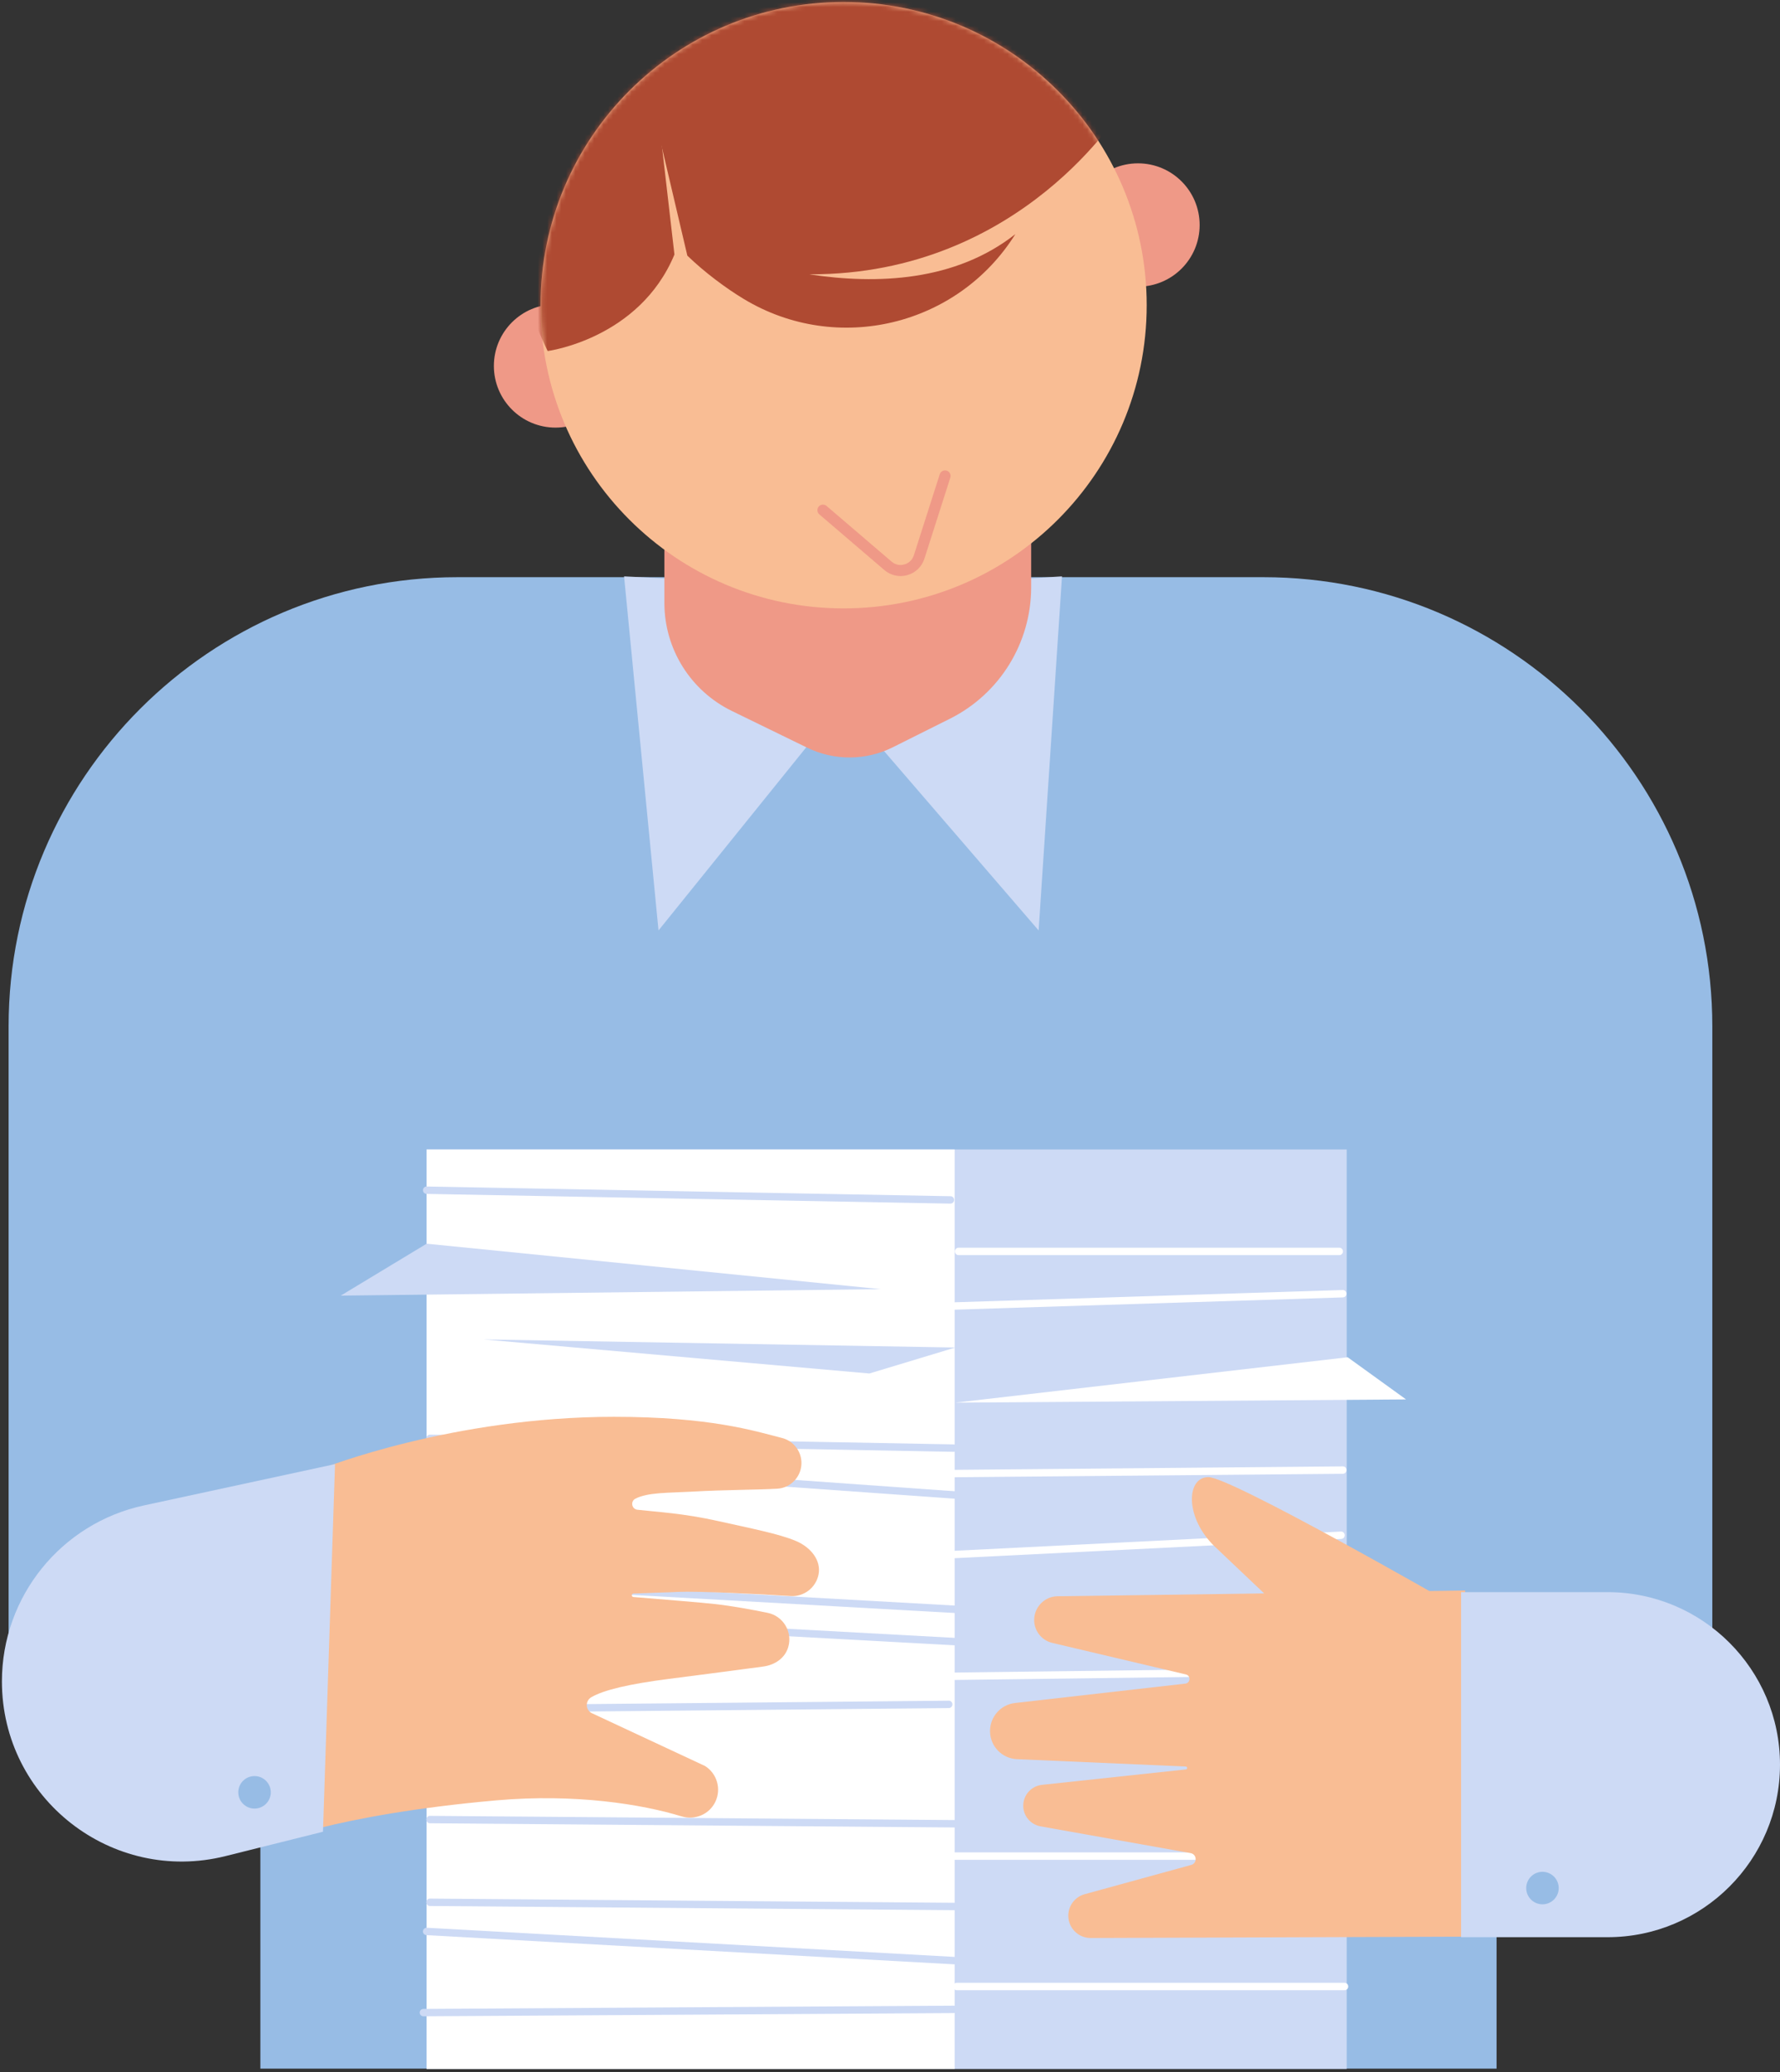 <svg xmlns="http://www.w3.org/2000/svg" width="379" height="441" viewBox="0 0 379 441" fill="none"><rect x="0" y="0" width="379" height="441" fill="#333333" stroke="none"/><path d="M318.651 256.501H55.436V440.288H318.651V256.501Z" fill="#97BCE5"></path><path d="M97.431 122.848H268.989C321.753 122.848 364.588 165.683 364.588 218.448V365.077H1.832V218.448C1.832 165.683 44.666 122.848 97.431 122.848Z" fill="#97BCE5"></path><path d="M187.885 159.454L221.146 198.036L226.122 122.676L218.548 123.147L187.885 159.454Z" fill="#CDDAF5"></path><path d="M172.347 158.212L140.212 198.036L132.88 122.676L142.396 123.147L172.347 158.212Z" fill="#CDDAF5"></path><path d="M286.738 244.652H90.827V440.357H286.738V244.652Z" fill="#CDDAF5"></path><path d="M202.24 314.427C201.804 314.427 201.459 314.082 201.447 313.645C201.447 313.209 201.792 312.852 202.229 312.852L285.899 312.105C286.358 312.094 286.692 312.45 286.692 312.887C286.692 313.324 286.347 313.68 285.91 313.68L202.24 314.427Z" fill="white"></path><path d="M202.607 331.678C202.193 331.678 201.837 331.344 201.825 330.931C201.802 330.494 202.136 330.126 202.572 330.103L285.495 325.977C285.932 325.943 286.3 326.287 286.323 326.724C286.346 327.161 286.012 327.529 285.576 327.552L202.653 331.678C202.653 331.678 202.63 331.678 202.618 331.678H202.607Z" fill="white"></path><path d="M202.605 357.572C202.168 357.572 201.823 357.227 201.812 356.79C201.812 356.354 202.156 355.997 202.593 355.997L286.642 354.94C287.079 354.94 287.424 355.285 287.435 355.721C287.435 356.158 287.09 356.514 286.654 356.514L202.605 357.572Z" fill="white"></path><path d="M286.275 423.599H203.732C203.295 423.599 202.938 423.243 202.938 422.806C202.938 422.369 203.295 422.013 203.732 422.013H286.275C286.712 422.013 287.068 422.369 287.068 422.806C287.068 423.243 286.712 423.599 286.275 423.599Z" fill="white"></path><path d="M285.148 395.844H202.605C202.168 395.844 201.812 395.488 201.812 395.051C201.812 394.614 202.168 394.258 202.605 394.258H285.148C285.585 394.258 285.941 394.614 285.941 395.051C285.941 395.488 285.585 395.844 285.148 395.844Z" fill="white"></path><path d="M203.264 244.652H90.827V440.357H203.264V244.652Z" fill="white"></path><path d="M92.571 364.583C92.135 364.583 91.79 364.238 91.778 363.801C91.778 363.365 92.123 363.008 92.56 363.008L201.997 361.974C202.422 361.939 202.79 362.319 202.79 362.755C202.79 363.192 202.445 363.548 202.009 363.548L92.571 364.583Z" fill="#CDDAF5"></path><path d="M203.054 309.002H203.043L91.525 306.933C91.088 306.933 90.744 306.565 90.755 306.128C90.755 305.703 91.112 305.358 91.548 305.358H91.56L203.077 307.427C203.514 307.427 203.859 307.795 203.847 308.232C203.847 308.657 203.491 309.002 203.054 309.002Z" fill="#CDDAF5"></path><path d="M206.432 350.354C206.432 350.354 206.398 350.354 206.386 350.354L95.018 344.297C94.582 344.274 94.248 343.907 94.271 343.47C94.294 343.033 94.708 342.7 95.099 342.723L206.467 348.78C206.903 348.803 207.237 349.17 207.214 349.607C207.191 350.032 206.846 350.354 206.432 350.354Z" fill="#CDDAF5"></path><path d="M210.57 406.624L91.536 405.67C91.1 405.67 90.755 405.314 90.755 404.877C90.755 404.44 91.111 404.096 91.548 404.096L210.582 405.05C211.019 405.05 211.363 405.406 211.363 405.843C211.363 406.279 211.007 406.624 210.57 406.624Z" fill="#CDDAF5"></path><path d="M210.57 389.017L91.536 388.063C91.1 388.063 90.755 387.707 90.755 387.27C90.755 386.834 91.111 386.489 91.548 386.489L210.582 387.443C211.019 387.443 211.363 387.799 211.363 388.236C211.363 388.672 211.007 389.017 210.57 389.017Z" fill="#CDDAF5"></path><path d="M207.467 343.539C207.467 343.539 207.432 343.539 207.421 343.539L96.064 337.31C95.627 337.287 95.294 336.919 95.317 336.482C95.34 336.045 95.696 335.712 96.144 335.735L207.501 341.964C207.938 341.987 208.271 342.355 208.248 342.792C208.225 343.217 207.88 343.539 207.467 343.539Z" fill="#CDDAF5"></path><path d="M206.03 319.173C206.03 319.173 205.995 319.173 205.972 319.173L94.719 311.266C94.282 311.232 93.961 310.852 93.984 310.427C94.018 309.99 94.409 309.669 94.823 309.692L206.076 317.599C206.512 317.633 206.834 318.013 206.811 318.438C206.777 318.852 206.432 319.173 206.03 319.173Z" fill="#CDDAF5"></path><path d="M202.239 152.983L190.114 159.04C184.379 161.913 177.621 161.948 171.852 159.132L155.819 151.317C147.038 147.03 141.464 138.123 141.464 128.354V92.15H219.559V124.963C219.559 136.836 212.859 147.685 202.239 152.983Z" fill="#EF9987"></path><path d="M242.305 61.015C249.554 61.015 255.43 55.139 255.43 47.89C255.43 40.641 249.554 34.765 242.305 34.765C235.056 34.765 229.18 40.641 229.18 47.89C229.18 55.139 235.056 61.015 242.305 61.015Z" fill="#EF9987"></path><path d="M118.282 91.012C125.531 91.012 131.407 85.136 131.407 77.887C131.407 70.638 125.531 64.762 118.282 64.762C111.034 64.762 105.157 70.638 105.157 77.887C105.157 85.136 111.034 91.012 118.282 91.012Z" fill="#EF9987"></path><path d="M179.622 129.491C215.263 129.491 244.156 100.599 244.156 64.958C244.156 29.317 215.263 0.424 179.622 0.424C143.981 0.424 115.088 29.317 115.088 64.958C115.088 100.599 143.981 129.491 179.622 129.491Z" fill="#F9BD94"></path><path d="M191.76 122.606C190.507 122.606 189.278 122.17 188.301 121.331L174.451 109.481C173.957 109.056 173.9 108.309 174.325 107.815C174.75 107.321 175.497 107.263 175.992 107.688L189.841 119.538C190.611 120.193 191.599 120.411 192.565 120.135C193.53 119.86 194.266 119.147 194.576 118.193L200.093 100.942C200.288 100.321 200.955 99.977 201.575 100.172C202.196 100.367 202.541 101.034 202.345 101.654L196.829 118.906C196.288 120.607 194.932 121.917 193.22 122.4C192.737 122.537 192.254 122.606 191.76 122.606Z" fill="#EF9987"></path><mask id="mask0_952_13441" style="mask-type:luminance" maskUnits="userSpaceOnUse" x="115" y="0" width="130" height="130"><path d="M179.622 129.491C215.263 129.491 244.156 100.599 244.156 64.958C244.156 29.317 215.263 0.424 179.622 0.424C143.981 0.424 115.088 29.317 115.088 64.958C115.088 100.599 143.981 129.491 179.622 129.491Z" fill="white"></path></mask><g mask="url(#mask0_952_13441)"><path d="M134.992 -37.734C131.453 -35.263 127.373 -36.263 126.154 -31.539L146.348 54.407C150.002 57.958 154.669 61.417 158.404 63.658C178.252 75.611 203.951 69.394 216.191 49.832C203.434 59.877 186.769 60.601 172.276 58.383C172.345 58.383 172.414 58.383 172.494 58.383C217.628 58.486 239.005 22.984 239.005 22.984C239.005 22.984 247.613 11.376 225.581 -18.598C203.549 -48.56 156.852 -52.985 134.992 -37.734Z" fill="#AF4A32"></path><path d="M143.601 54.165L133.797 -30.746C133.797 -30.746 122.327 -45.158 109.305 -5.036C96.284 35.086 116.615 74.715 116.615 74.715C116.615 74.715 136.13 72.152 143.601 54.176V54.165Z" fill="#AF4A32"></path></g><path d="M312.571 412.198L232.222 412.486C229.602 412.486 227.464 410.371 227.464 407.739C227.464 405.601 228.889 403.728 230.947 403.165L253.622 396.936C254.956 396.579 254.864 394.66 253.508 394.419L221.545 388.718C219.316 388.316 217.73 386.304 217.879 384.052C218.017 381.88 219.695 380.121 221.856 379.891L252.496 376.604C252.887 376.558 252.852 375.972 252.462 375.984L216.534 374.421C213.351 374.283 210.834 371.685 210.799 368.502C210.765 365.421 213.063 362.813 216.121 362.468L252.381 358.342C253.485 358.215 253.588 356.641 252.496 356.388L224.051 349.676C221.729 349.124 220.109 347.01 220.201 344.619C220.304 341.93 222.488 339.78 225.177 339.746C244.037 339.516 311.961 338.516 311.961 338.516L312.559 412.198H312.571Z" fill="#F9BD94"></path><path d="M308.48 340.988C308.48 340.988 262.094 314.393 257.301 314.393C252.508 314.393 252.267 323.116 258.715 329.23C261.496 331.874 286.654 355.722 286.654 355.722L308.48 340.988Z" fill="#F9BD94"></path><path d="M311.099 338.873H342.279C362.542 338.873 379 355.331 379 375.593C379 395.855 362.542 412.313 342.279 412.313H311.099V338.873Z" fill="#CDDAF5"></path><path d="M328.422 405.314C330.333 405.314 331.882 403.766 331.882 401.855C331.882 399.944 330.333 398.396 328.422 398.396C326.512 398.396 324.963 399.944 324.963 401.855C324.963 403.766 326.512 405.314 328.422 405.314Z" fill="#97BCE5"></path><path d="M68.874 312.45C68.874 312.45 96.377 301.555 130.707 301.555C151.038 301.555 160.497 304.508 166.542 306.071C169.484 306.83 171.243 309.853 170.461 312.795C169.852 315.071 167.864 316.714 165.508 316.852C161.152 317.116 154.819 317.059 147.268 317.484C142.326 317.76 137.89 317.611 135.269 318.99C134.189 319.564 134.499 321.196 135.717 321.334C139.786 321.806 145.418 322.058 152.98 323.759C159.75 325.276 165.875 326.46 169.438 327.966C172.76 329.368 174.863 332.207 174.288 335.103C173.737 337.919 171.174 339.896 168.312 339.7C161.451 339.241 148.245 338.643 144.579 338.815C141.82 338.953 138.579 339.011 134.879 339.172C134.419 339.195 134.407 339.861 134.867 339.907C140.935 340.401 149.797 341.125 152.291 341.413C155.876 341.815 160.071 342.585 163.439 343.275C166.76 343.953 168.795 347.332 167.829 350.584C167.117 352.963 164.944 354.388 162.473 354.71C156.842 355.457 152.314 356.078 142.452 357.331C133.902 358.423 128.546 359.698 125.902 361.238C124.558 362.02 124.638 363.985 126.052 364.652L150.107 375.869C152.67 377.478 153.624 380.754 152.314 383.489C151.026 386.19 147.946 387.466 145.096 386.592C136.821 384.041 122.512 381.708 105.686 383.19C70.988 386.259 56.496 392.614 56.496 392.614L68.897 312.496L68.874 312.45Z" fill="#F9BD94"></path><path d="M71.332 311.623L68.769 389.868L48.024 395.051C23.831 401.096 0.408 382.799 0.408 357.871C0.408 339.827 13.005 324.219 30.646 320.415L71.344 311.623H71.332Z" fill="#CDDAF5"></path><path d="M54.195 384.937C56.105 384.937 57.654 383.388 57.654 381.477C57.654 379.567 56.105 378.018 54.195 378.018C52.284 378.018 50.735 379.567 50.735 381.477C50.735 383.388 52.284 384.937 54.195 384.937Z" fill="#97BCE5"></path><path d="M187.515 274.385L72.55 275.764L90.847 264.708L187.515 274.385Z" fill="#CDDAF5"></path><path d="M102.939 285.085L203.4 286.809L185.103 292.337L102.939 285.085Z" fill="#CDDAF5"></path><path d="M203.4 298.543L286.944 288.877L299.379 297.854L203.4 298.543Z" fill="white"></path><path d="M202.363 256.179H202.351L90.834 254.111C90.397 254.111 90.052 253.743 90.064 253.306C90.064 252.881 90.42 252.536 90.857 252.536H90.868L202.386 254.605C202.823 254.605 203.167 254.973 203.156 255.409C203.156 255.835 202.8 256.179 202.363 256.179Z" fill="#CDDAF5"></path><path d="M203.4 418.094C203.4 418.094 203.366 418.094 203.354 418.094L90.802 411.876C90.366 411.853 90.032 411.486 90.055 411.049C90.078 410.612 90.446 410.302 90.883 410.302L203.435 416.52C203.871 416.543 204.205 416.91 204.182 417.347C204.159 417.772 203.814 418.094 203.4 418.094Z" fill="#CDDAF5"></path><path d="M90.156 429.151C89.719 429.151 89.374 428.806 89.363 428.369C89.363 427.933 89.708 427.576 90.144 427.576L203.041 426.887C203.478 426.887 203.823 427.232 203.834 427.668C203.834 428.105 203.489 428.461 203.052 428.461L90.156 429.151Z" fill="#CDDAF5"></path><path d="M285.15 267.144H204.112C203.676 267.144 203.319 266.788 203.319 266.351C203.319 265.914 203.676 265.558 204.112 265.558H285.15C285.587 265.558 285.943 265.914 285.943 266.351C285.943 266.788 285.587 267.144 285.15 267.144Z" fill="white"></path><path d="M202.606 278.775C202.181 278.775 201.836 278.441 201.824 278.016C201.813 277.579 202.158 277.212 202.583 277.2L285.873 274.568C286.299 274.534 286.678 274.901 286.69 275.327C286.701 275.763 286.356 276.131 285.931 276.143L202.641 278.775H202.618H202.606Z" fill="white"></path></svg>